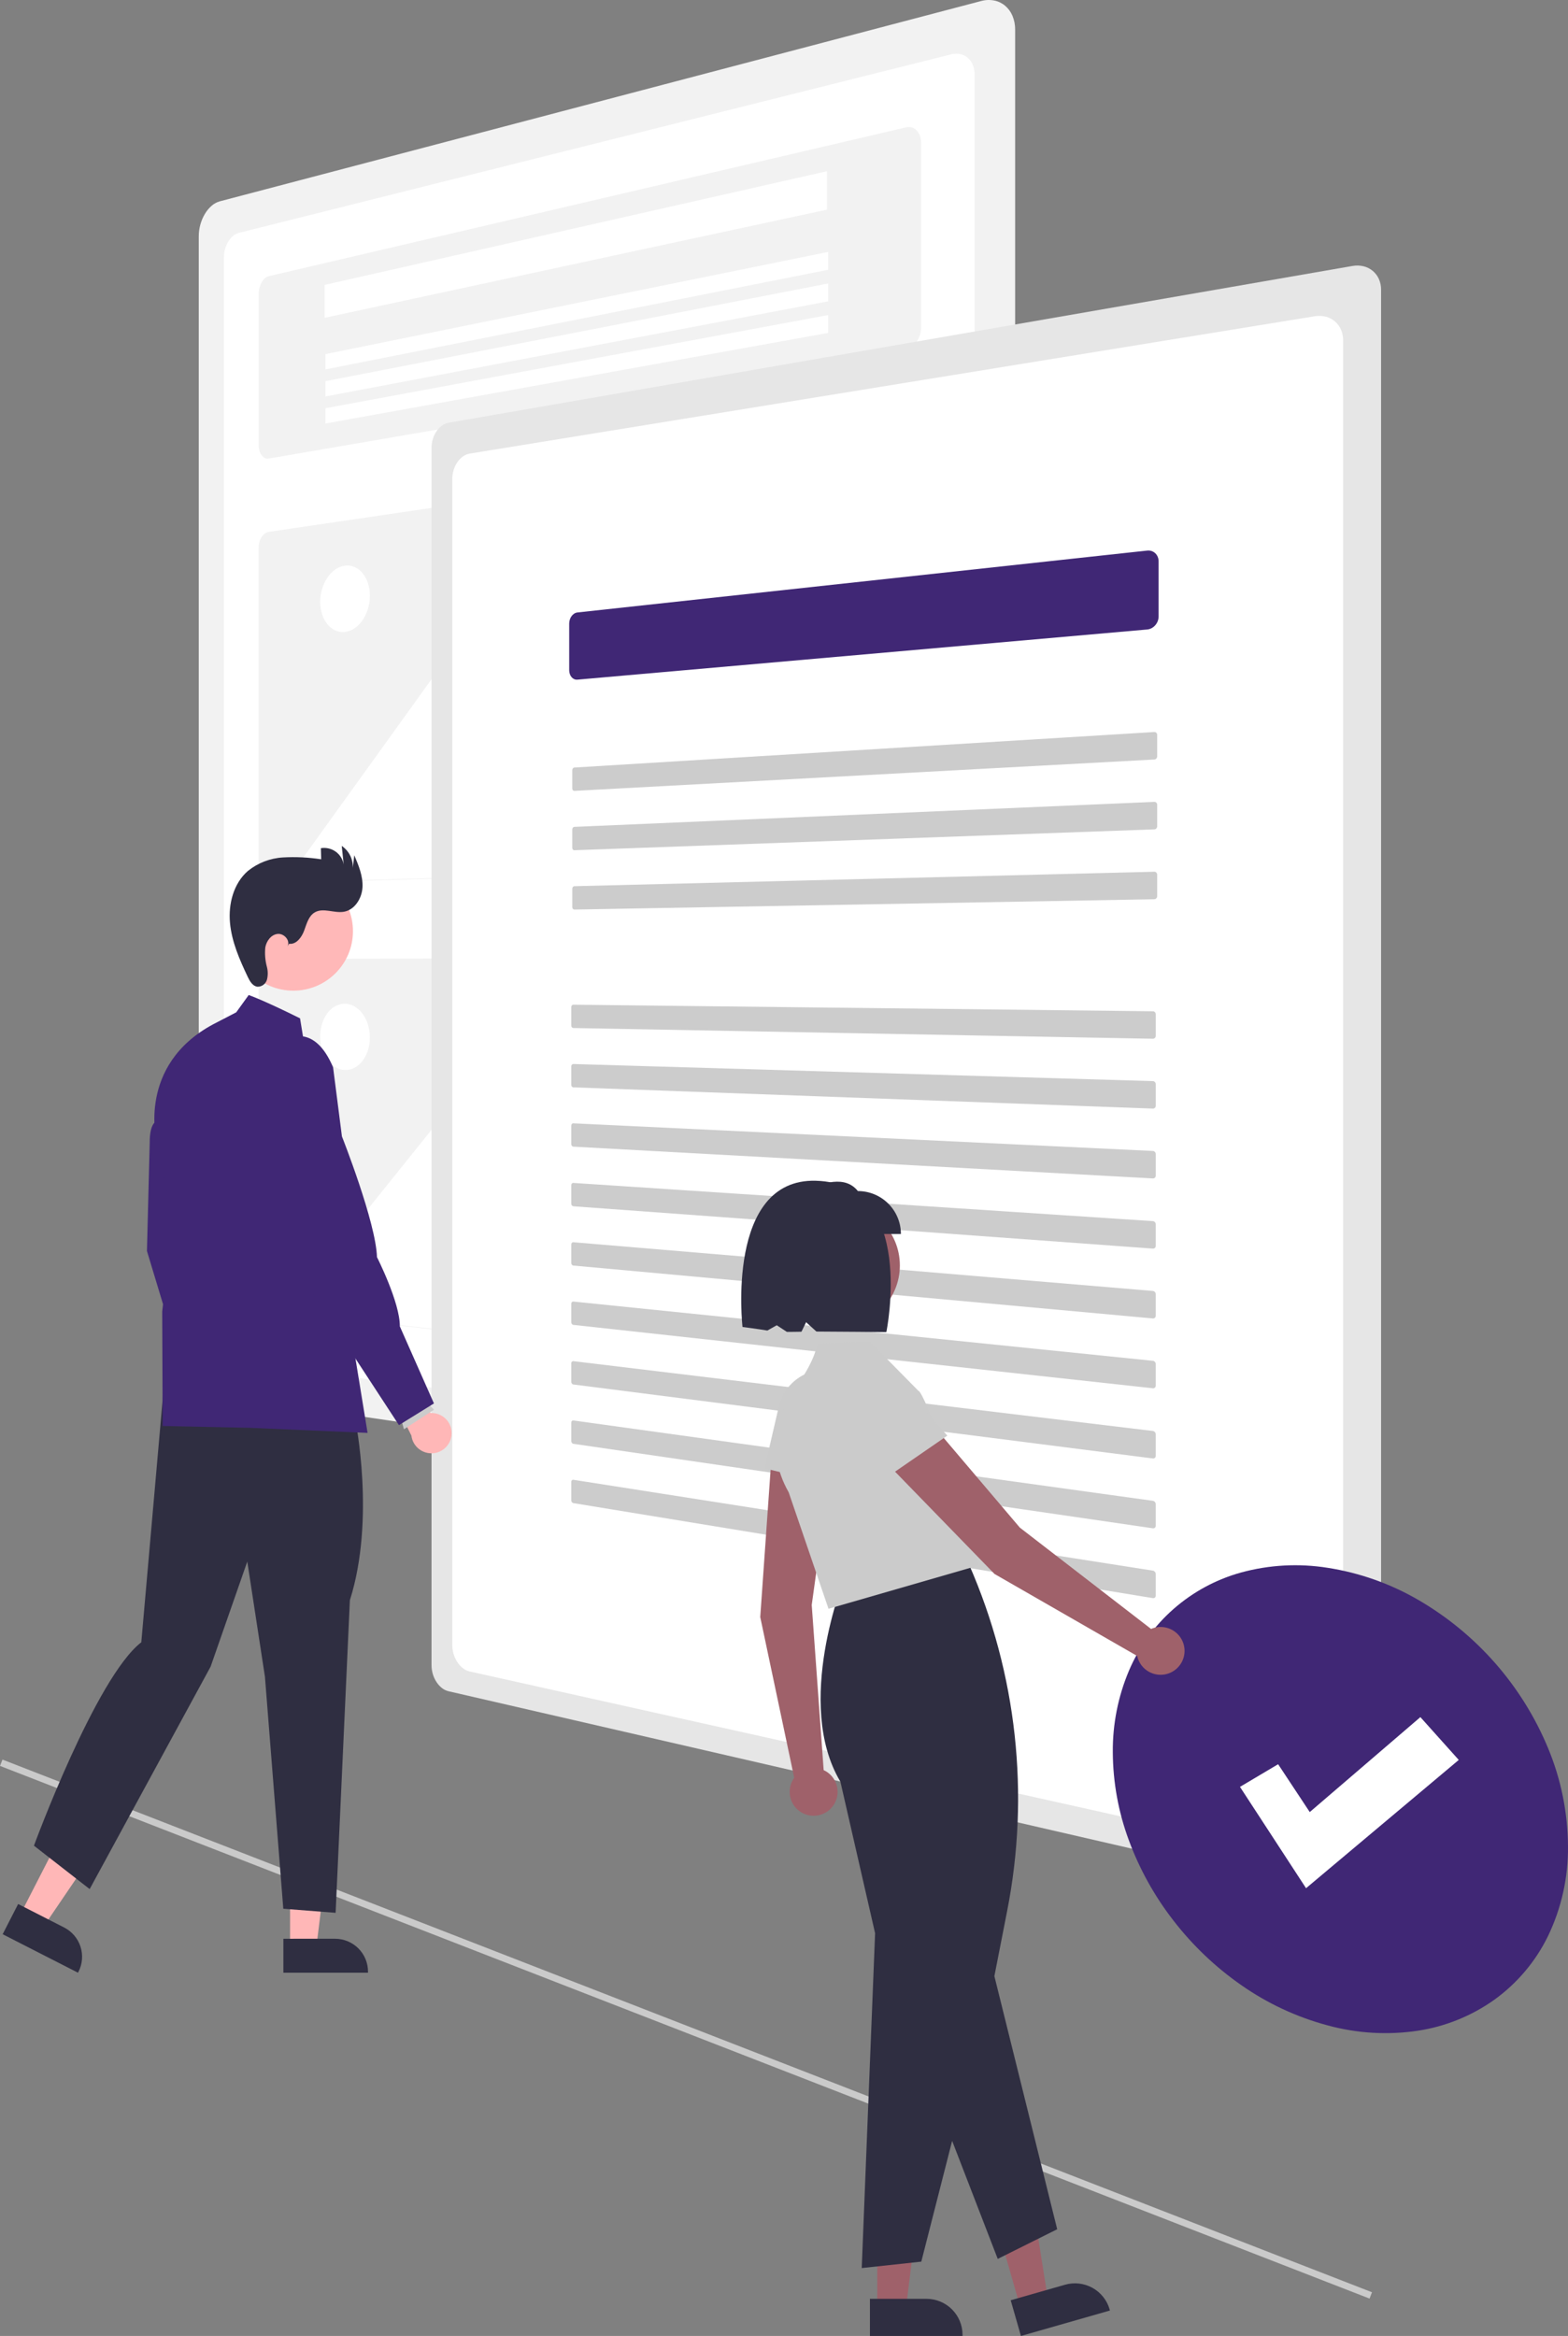 <svg width="231" height="344" viewBox="0 0 231 344" fill="none" xmlns="http://www.w3.org/2000/svg">
<rect x="0" y="0" width="231" height="344" fill="#808080" stroke="none"/>
<g clip-path="url(#clip0_83_1077)">
<path d="M0.363 259.122L0 260.052L201.763 338.495L202.126 337.565L0.363 259.122Z" fill="#CACACA"/>
<path d="M144.534 0.153L32.385 29.647C31.936 29.774 31.522 29.999 31.173 30.308C30.783 30.648 30.451 31.049 30.188 31.494C29.899 31.976 29.677 32.495 29.526 33.036C29.366 33.603 29.285 34.189 29.283 34.778V200.751C29.284 201.331 29.365 201.908 29.526 202.464C29.674 202.983 29.897 203.477 30.188 203.932C30.449 204.345 30.782 204.708 31.173 205.004C31.528 205.274 31.944 205.453 32.385 205.524L144.534 221.997C145.184 222.097 145.849 222.046 146.476 221.848C147.073 221.657 147.619 221.332 148.072 220.899C148.541 220.447 148.91 219.902 149.153 219.298C149.421 218.631 149.556 217.919 149.552 217.202V4.368C149.56 3.664 149.424 2.967 149.153 2.317C148.914 1.747 148.543 1.242 148.072 0.842C147.612 0.458 147.064 0.195 146.476 0.077C145.832 -0.047 145.167 -0.021 144.534 0.153Z" fill="#F2F2F2"/>
<path d="M35.149 34.304C34.832 34.397 34.541 34.559 34.295 34.779C34.021 35.019 33.788 35.302 33.604 35.615C33.403 35.957 33.248 36.324 33.145 36.706C33.036 37.106 32.982 37.518 32.986 37.932V197.169C32.982 197.576 33.035 197.982 33.145 198.375C33.246 198.74 33.401 199.09 33.603 199.411C33.786 199.703 34.02 199.96 34.294 200.17C34.544 200.362 34.837 200.491 35.148 200.544L140.198 214.663C140.646 214.717 141.1 214.668 141.525 214.518C141.932 214.371 142.302 214.135 142.605 213.826C142.921 213.504 143.167 213.119 143.327 212.697C143.503 212.231 143.588 211.737 143.579 211.239V11.019C143.59 10.53 143.505 10.045 143.327 9.59C143.17 9.191 142.923 8.833 142.605 8.544C142.298 8.269 141.926 8.074 141.525 7.978C141.088 7.878 140.634 7.881 140.198 7.987L35.149 34.304Z" fill="white"/>
<path d="M39.593 40.671C39.377 40.726 39.178 40.835 39.014 40.987C38.825 41.16 38.666 41.364 38.544 41.589C38.404 41.842 38.297 42.112 38.226 42.392C38.148 42.693 38.108 43.002 38.108 43.312V65.49C38.106 65.784 38.145 66.077 38.224 66.36C38.29 66.602 38.397 66.83 38.541 67.034C38.662 67.208 38.824 67.35 39.013 67.446C39.193 67.534 39.395 67.562 39.592 67.527L133.486 51.396C133.796 51.34 134.089 51.214 134.344 51.029C134.618 50.83 134.856 50.585 135.047 50.306C135.253 50.006 135.414 49.677 135.522 49.33C135.638 48.967 135.697 48.588 135.697 48.207V21.05C135.7 20.692 135.641 20.336 135.522 19.998C135.421 19.706 135.259 19.44 135.047 19.215C134.852 19.006 134.604 18.853 134.329 18.773C134.055 18.692 133.764 18.686 133.486 18.756L39.593 40.671Z" fill="#F2F2F2"/>
<path d="M39.593 78.323C39.379 78.362 39.178 78.452 39.007 78.585C38.818 78.729 38.657 78.905 38.531 79.106C38.391 79.325 38.284 79.563 38.214 79.813C38.139 80.08 38.103 80.356 38.107 80.633V128.037C38.103 128.307 38.14 128.577 38.217 128.837C38.285 129.071 38.393 129.291 38.534 129.49C38.66 129.668 38.822 129.817 39.01 129.928C39.187 130.032 39.389 130.087 39.595 130.086L133.488 127.416C133.791 127.401 134.088 127.32 134.356 127.178C134.626 127.035 134.866 126.841 135.062 126.606C135.267 126.362 135.427 126.083 135.534 125.782C135.647 125.465 135.703 125.13 135.699 124.794V66.749C135.705 66.421 135.649 66.095 135.534 65.788C135.429 65.511 135.269 65.259 135.062 65.047C134.864 64.846 134.622 64.692 134.356 64.599C134.076 64.502 133.778 64.473 133.486 64.514L39.593 78.323Z" fill="#F2F2F2"/>
<path d="M47.819 41.955L121.825 25.217V30.873L47.819 46.804V41.955Z" fill="white"/>
<path d="M47.948 52.147L122 37.101V39.729L47.948 54.399V52.147Z" fill="white"/>
<path d="M47.948 56.132L122 41.749V44.377L47.948 58.384V56.132Z" fill="white"/>
<path d="M47.948 60.117L122 46.398V49.025L47.948 62.369V60.117Z" fill="white"/>
<path d="M89.007 128.774L126.561 127.713C126.691 127.71 126.821 127.684 126.943 127.638C127.066 127.59 127.182 127.525 127.285 127.443C127.393 127.357 127.488 127.257 127.567 127.145C127.65 127.026 127.717 126.897 127.765 126.76C127.864 126.484 127.89 126.187 127.84 125.897C127.815 125.758 127.773 125.622 127.712 125.494C127.653 125.368 127.575 125.251 127.482 125.147L102.726 97.768C102.619 97.646 102.484 97.552 102.334 97.491C102.193 97.435 102.04 97.413 101.889 97.427C101.732 97.443 101.58 97.492 101.444 97.571C101.293 97.66 101.161 97.777 101.054 97.916L95.295 105.341C95.078 105.626 94.807 105.865 94.498 106.044C94.221 106.204 93.912 106.3 93.594 106.325C93.286 106.348 92.977 106.298 92.693 106.179C92.389 106.048 92.119 105.849 91.904 105.598L74.93 86.14C74.835 86.029 74.715 85.943 74.58 85.888C74.454 85.839 74.318 85.822 74.183 85.838C74.042 85.857 73.906 85.906 73.787 85.984C73.651 86.072 73.532 86.186 73.439 86.318L43.617 127.751C43.55 127.844 43.495 127.946 43.454 128.054C43.412 128.165 43.382 128.281 43.365 128.399C43.347 128.519 43.343 128.641 43.351 128.762C43.36 128.883 43.382 129.002 43.417 129.118C43.451 129.228 43.498 129.333 43.558 129.431C43.612 129.52 43.679 129.599 43.757 129.668C43.828 129.732 43.91 129.782 43.999 129.818C44.085 129.851 44.177 129.867 44.27 129.865L89.052 128.582L89.007 128.774Z" fill="white"/>
<path d="M50.805 83.3C51.29 83.235 51.783 83.303 52.232 83.498C52.689 83.7 53.092 84.007 53.407 84.394C53.761 84.827 54.029 85.323 54.2 85.855C54.398 86.462 54.496 87.096 54.492 87.734C54.493 88.395 54.394 89.052 54.2 89.684C54.022 90.273 53.755 90.831 53.407 91.338C53.093 91.802 52.695 92.203 52.234 92.521C51.809 92.815 51.32 93.001 50.807 93.064C50.322 93.119 49.831 93.041 49.387 92.838C48.937 92.627 48.543 92.315 48.234 91.927C47.889 91.494 47.626 91.002 47.458 90.474C47.267 89.876 47.172 89.251 47.175 88.623C47.175 87.972 47.271 87.325 47.458 86.702C47.632 86.12 47.893 85.567 48.232 85.062C48.541 84.598 48.932 84.194 49.385 83.87C49.806 83.569 50.292 83.373 50.805 83.3Z" fill="white"/>
<path d="M39.593 141.22C39.385 141.226 39.183 141.287 39.007 141.396C38.819 141.513 38.658 141.667 38.532 141.849C38.391 142.051 38.284 142.274 38.215 142.511C38.139 142.772 38.103 143.043 38.107 143.316V190.719C38.104 190.995 38.141 191.27 38.217 191.536C38.287 191.783 38.394 192.018 38.534 192.234C38.66 192.43 38.822 192.602 39.01 192.74C39.182 192.867 39.383 192.951 39.595 192.982L133.486 203.847C133.78 203.877 134.077 203.839 134.353 203.735C134.62 203.632 134.862 203.471 135.059 203.264C135.266 203.046 135.426 202.789 135.531 202.508C135.646 202.199 135.702 201.871 135.696 201.542V143.5C135.701 143.164 135.645 142.831 135.531 142.515C135.424 142.219 135.264 141.945 135.059 141.706C134.863 141.477 134.623 141.29 134.353 141.156C134.083 141.022 133.787 140.95 133.486 140.945L39.593 141.22Z" fill="#F2F2F2"/>
<path d="M89.007 198.795L126.559 203.147C126.687 203.163 126.816 203.155 126.941 203.126C127.063 203.098 127.179 203.048 127.283 202.98C127.391 202.911 127.486 202.824 127.565 202.723C127.649 202.615 127.716 202.495 127.763 202.367C127.814 202.233 127.845 202.092 127.857 201.949C127.869 201.804 127.863 201.658 127.838 201.514C127.813 201.369 127.77 201.227 127.71 201.092C127.65 200.956 127.573 200.828 127.48 200.712L102.726 169.765C102.619 169.63 102.486 169.517 102.334 169.434C102.197 169.359 102.044 169.315 101.888 169.306C101.736 169.298 101.584 169.325 101.444 169.385C101.294 169.451 101.161 169.55 101.054 169.674L95.295 176.267C95.078 176.521 94.805 176.722 94.498 176.855C94.213 176.977 93.903 177.028 93.594 177.006C93.277 176.982 92.969 176.888 92.693 176.73C92.386 176.553 92.118 176.317 91.904 176.036L74.93 154.129C74.835 154.005 74.716 153.902 74.579 153.827C74.458 153.761 74.322 153.724 74.183 153.72C74.046 153.717 73.91 153.747 73.787 153.808C73.65 153.876 73.531 153.973 73.437 154.092L43.617 191.229C43.55 191.314 43.495 191.408 43.454 191.509C43.411 191.615 43.381 191.727 43.365 191.841C43.347 191.96 43.343 192.081 43.351 192.202C43.36 192.326 43.382 192.449 43.417 192.569C43.451 192.685 43.498 192.797 43.558 192.903C43.612 192.999 43.679 193.089 43.756 193.169C43.827 193.242 43.909 193.304 43.998 193.353C44.083 193.398 44.175 193.427 44.27 193.439L89.052 198.611L89.007 198.795Z" fill="white"/>
<path d="M50.805 147.813C51.307 147.822 51.799 147.96 52.232 148.215C52.692 148.487 53.091 148.85 53.405 149.282C53.755 149.76 54.023 150.293 54.198 150.858C54.394 151.48 54.492 152.128 54.49 152.779C54.493 153.427 54.394 154.07 54.198 154.688C54.025 155.242 53.756 155.763 53.405 156.227C53.091 156.644 52.691 156.99 52.232 157.241C51.794 157.476 51.302 157.592 50.805 157.577C50.302 157.557 49.814 157.409 49.385 157.147C48.932 156.868 48.54 156.501 48.232 156.069C47.891 155.593 47.629 155.064 47.458 154.505C47.269 153.891 47.174 153.254 47.175 152.612C47.173 151.975 47.269 151.341 47.458 150.732C47.628 150.183 47.89 149.666 48.232 149.204C48.54 148.785 48.933 148.436 49.385 148.178C49.818 147.934 50.308 147.808 50.805 147.813Z" fill="white"/>
<path d="M66.077 62.257C65.723 62.323 65.389 62.468 65.1 62.681C64.79 62.91 64.522 63.191 64.307 63.512C64.075 63.856 63.895 64.233 63.773 64.63C63.643 65.048 63.576 65.482 63.575 65.919V245.253C63.578 246.122 63.832 246.972 64.306 247.701C64.52 248.034 64.788 248.33 65.099 248.577C65.385 248.806 65.719 248.97 66.075 249.057L199.261 279.725C199.795 279.853 200.349 279.868 200.889 279.769C201.374 279.678 201.832 279.475 202.225 279.176C202.612 278.877 202.923 278.489 203.129 278.045C203.354 277.555 203.468 277.022 203.463 276.483V42.647C203.467 42.102 203.353 41.562 203.129 41.065C202.921 40.608 202.612 40.204 202.225 39.883C201.835 39.563 201.379 39.334 200.889 39.214C200.356 39.084 199.802 39.068 199.262 39.165L66.077 62.257Z" fill="#E6E6E6"/>
<path d="M69.152 66.807C68.791 66.877 68.451 67.028 68.157 67.248C67.843 67.482 67.571 67.77 67.355 68.097C67.121 68.447 66.941 68.831 66.822 69.234C66.694 69.658 66.632 70.099 66.636 70.541V242.25C66.63 243.131 66.879 243.995 67.355 244.737C67.571 245.078 67.843 245.381 68.157 245.635C68.449 245.871 68.788 246.042 69.152 246.135L193.782 273.861C194.311 273.975 194.859 273.975 195.388 273.861C195.867 273.758 196.315 273.542 196.694 273.232C197.073 272.921 197.373 272.525 197.568 272.076C197.782 271.579 197.886 271.043 197.873 270.502V50.161C197.885 49.615 197.781 49.073 197.568 48.569C197.372 48.107 197.074 47.695 196.697 47.363C196.319 47.032 195.872 46.789 195.388 46.653C194.865 46.508 194.318 46.476 193.782 46.558L69.152 66.807Z" fill="white"/>
<path d="M85.064 90.192C84.896 90.212 84.735 90.27 84.593 90.362C84.444 90.459 84.314 90.582 84.209 90.725C84.096 90.878 84.009 91.049 83.95 91.23C83.887 91.421 83.855 91.621 83.855 91.823V98.697C83.854 98.893 83.886 99.087 83.95 99.272C84.007 99.437 84.095 99.591 84.209 99.724C84.314 99.847 84.445 99.945 84.592 100.011C84.74 100.076 84.902 100.102 85.063 100.088L169.01 92.7C169.238 92.678 169.459 92.611 169.661 92.502C169.862 92.393 170.043 92.249 170.193 92.076C170.347 91.901 170.468 91.7 170.553 91.483C170.64 91.261 170.685 91.024 170.687 90.785V82.667C170.688 82.436 170.643 82.208 170.554 81.995C170.472 81.797 170.349 81.619 170.194 81.471C170.042 81.327 169.861 81.218 169.662 81.15C169.452 81.079 169.23 81.056 169.01 81.08L85.064 90.192Z" fill="#402775"/>
<path d="M84.61 113.03C84.568 113.033 84.527 113.045 84.491 113.067C84.454 113.089 84.421 113.118 84.395 113.153C84.367 113.19 84.345 113.232 84.33 113.276C84.315 113.323 84.307 113.373 84.307 113.423V116.109C84.306 116.158 84.314 116.207 84.33 116.254C84.345 116.296 84.367 116.335 84.395 116.369C84.421 116.401 84.454 116.426 84.491 116.444C84.528 116.462 84.569 116.47 84.61 116.468L170.057 111.847C170.114 111.844 170.17 111.829 170.221 111.804C170.271 111.778 170.316 111.743 170.354 111.701C170.433 111.614 170.477 111.5 170.477 111.382V108.216C170.477 108.157 170.466 108.1 170.444 108.046C170.423 107.995 170.392 107.949 170.354 107.911C170.315 107.872 170.269 107.842 170.218 107.823C170.166 107.804 170.112 107.796 170.057 107.799L84.61 113.03Z" fill="#CCCCCC"/>
<path d="M84.61 121.767C84.568 121.769 84.527 121.781 84.491 121.802C84.454 121.823 84.421 121.852 84.395 121.886C84.367 121.923 84.345 121.964 84.33 122.008C84.315 122.055 84.307 122.105 84.307 122.155V124.841C84.306 124.89 84.314 124.939 84.33 124.986C84.345 125.029 84.367 125.069 84.395 125.105C84.421 125.137 84.454 125.163 84.491 125.182C84.528 125.2 84.569 125.208 84.61 125.207L170.057 122.135C170.114 122.134 170.169 122.12 170.221 122.096C170.271 122.071 170.316 122.038 170.354 121.996C170.433 121.91 170.477 121.797 170.477 121.68V118.511C170.477 118.453 170.466 118.395 170.444 118.341C170.423 118.29 170.392 118.243 170.354 118.204C170.316 118.166 170.271 118.136 170.221 118.115C170.169 118.094 170.113 118.085 170.057 118.088L84.61 121.767Z" fill="#CCCCCC"/>
<path d="M84.61 130.504C84.568 130.505 84.527 130.516 84.491 130.536C84.454 130.558 84.422 130.586 84.396 130.619C84.368 130.655 84.346 130.696 84.331 130.74C84.316 130.787 84.308 130.836 84.308 130.886V133.572C84.308 133.622 84.316 133.671 84.331 133.718C84.346 133.761 84.368 133.801 84.396 133.836C84.422 133.869 84.455 133.896 84.492 133.916C84.529 133.935 84.57 133.944 84.611 133.943L170.057 132.424C170.114 132.422 170.169 132.409 170.22 132.384C170.271 132.361 170.316 132.328 170.354 132.287C170.392 132.246 170.423 132.198 170.444 132.145C170.465 132.09 170.476 132.032 170.476 131.973V128.807C170.477 128.748 170.465 128.69 170.444 128.636C170.423 128.584 170.392 128.538 170.354 128.498C170.316 128.458 170.271 128.426 170.22 128.404C170.169 128.383 170.113 128.373 170.057 128.375L84.61 130.504Z" fill="#CCCCCC"/>
<path d="M84.459 147.954C84.418 147.954 84.377 147.963 84.34 147.982C84.303 148.002 84.27 148.029 84.244 148.062C84.216 148.097 84.195 148.137 84.18 148.18C84.165 148.227 84.157 148.276 84.157 148.325V151.011C84.157 151.06 84.165 151.11 84.18 151.157C84.195 151.2 84.217 151.24 84.245 151.276C84.271 151.309 84.304 151.337 84.341 151.358C84.378 151.378 84.418 151.389 84.46 151.39L169.849 152.968C169.905 152.969 169.96 152.959 170.012 152.937C170.062 152.915 170.107 152.884 170.145 152.845C170.184 152.805 170.214 152.757 170.235 152.706C170.257 152.651 170.268 152.593 170.268 152.535V149.369C170.268 149.31 170.257 149.252 170.235 149.197C170.214 149.145 170.184 149.097 170.145 149.055C170.107 149.015 170.062 148.982 170.012 148.959C169.961 148.936 169.905 148.923 169.849 148.923L84.459 147.954Z" fill="#CCCCCC"/>
<path d="M84.459 156.689C84.418 156.687 84.377 156.696 84.34 156.715C84.303 156.734 84.27 156.761 84.244 156.794C84.215 156.829 84.194 156.87 84.179 156.913C84.164 156.958 84.157 157.006 84.157 157.054V159.74C84.157 159.789 84.165 159.839 84.18 159.886C84.195 159.93 84.217 159.971 84.245 160.008C84.271 160.042 84.304 160.07 84.341 160.092C84.377 160.112 84.418 160.124 84.46 160.126L169.849 163.254C169.905 163.256 169.96 163.247 170.012 163.226C170.062 163.205 170.107 163.174 170.145 163.136C170.184 163.096 170.214 163.05 170.235 162.999C170.257 162.944 170.268 162.886 170.268 162.828V159.662C170.268 159.603 170.257 159.544 170.235 159.489C170.214 159.436 170.184 159.388 170.145 159.346C170.107 159.305 170.062 159.271 170.012 159.247C169.961 159.223 169.905 159.209 169.849 159.208L84.459 156.689Z" fill="#CCCCCC"/>
<path d="M84.459 165.422C84.418 165.421 84.378 165.43 84.341 165.448C84.304 165.466 84.271 165.491 84.245 165.523C84.217 165.557 84.195 165.596 84.18 165.638C84.165 165.685 84.157 165.734 84.157 165.783V168.468C84.157 168.518 84.165 168.568 84.18 168.615C84.195 168.659 84.217 168.701 84.245 168.738C84.271 168.772 84.304 168.801 84.341 168.823C84.377 168.845 84.418 168.857 84.46 168.859L169.849 173.538C169.904 173.541 169.958 173.533 170.009 173.513C170.06 173.494 170.107 173.464 170.145 173.425C170.184 173.386 170.214 173.34 170.235 173.289C170.257 173.235 170.268 173.177 170.268 173.119V169.953C170.268 169.836 170.224 169.724 170.145 169.637C170.107 169.595 170.062 169.561 170.012 169.536C169.961 169.511 169.906 169.496 169.849 169.493L84.459 165.422Z" fill="#CCCCCC"/>
<path d="M84.459 174.2C84.418 174.197 84.377 174.205 84.34 174.222C84.303 174.239 84.271 174.265 84.245 174.296C84.217 174.33 84.195 174.369 84.18 174.411C84.165 174.457 84.156 174.506 84.157 174.555V177.241C84.157 177.291 84.165 177.341 84.18 177.388C84.195 177.433 84.217 177.474 84.245 177.512C84.271 177.547 84.304 177.577 84.341 177.599C84.377 177.622 84.418 177.635 84.46 177.639L169.847 183.874C169.903 183.878 169.958 183.87 170.01 183.851C170.06 183.832 170.106 183.803 170.144 183.766C170.182 183.728 170.213 183.682 170.234 183.632C170.256 183.578 170.267 183.521 170.266 183.463V180.296C170.266 180.237 170.255 180.178 170.234 180.122C170.213 180.068 170.182 180.019 170.144 179.976C170.106 179.933 170.061 179.898 170.01 179.872C169.96 179.846 169.904 179.831 169.847 179.827L84.459 174.2Z" fill="#CCCCCC"/>
<path d="M84.459 182.934C84.418 182.93 84.377 182.937 84.34 182.954C84.303 182.971 84.271 182.996 84.245 183.027C84.217 183.061 84.195 183.099 84.18 183.14C84.165 183.186 84.156 183.234 84.157 183.283V185.969C84.157 186.019 84.165 186.069 84.18 186.117C84.195 186.161 84.217 186.204 84.245 186.242C84.271 186.277 84.304 186.307 84.341 186.331C84.377 186.353 84.418 186.366 84.46 186.37L169.847 194.157C169.903 194.163 169.958 194.156 170.01 194.138C170.06 194.12 170.106 194.092 170.144 194.055C170.182 194.017 170.213 193.973 170.234 193.923C170.256 193.869 170.267 193.812 170.266 193.754V190.588C170.266 190.528 170.255 190.469 170.234 190.413C170.212 190.359 170.182 190.309 170.144 190.265C170.106 190.222 170.061 190.186 170.01 190.159C169.96 190.132 169.904 190.115 169.847 190.11L84.459 182.934Z" fill="#CCCCCC"/>
<path d="M84.459 191.668C84.418 191.664 84.377 191.67 84.34 191.686C84.303 191.702 84.271 191.726 84.245 191.756C84.217 191.789 84.195 191.827 84.18 191.869C84.165 191.915 84.156 191.963 84.157 192.012V194.698C84.157 194.748 84.165 194.798 84.18 194.846C84.195 194.891 84.217 194.934 84.245 194.972C84.271 195.008 84.304 195.039 84.341 195.063C84.377 195.086 84.418 195.101 84.46 195.105L169.847 204.441C169.902 204.448 169.958 204.442 170.01 204.424C170.06 204.408 170.105 204.381 170.144 204.345C170.182 204.308 170.213 204.264 170.234 204.215C170.256 204.161 170.267 204.104 170.266 204.046V200.879C170.266 200.819 170.255 200.76 170.234 200.704C170.212 200.649 170.182 200.599 170.144 200.554C170.106 200.511 170.061 200.474 170.01 200.446C169.96 200.418 169.905 200.401 169.847 200.395L84.459 191.668Z" fill="#CCCCCC"/>
<path d="M84.459 200.446C84.418 200.441 84.378 200.446 84.34 200.462C84.304 200.476 84.271 200.499 84.245 200.528C84.216 200.561 84.195 200.6 84.18 200.641C84.165 200.687 84.156 200.736 84.157 200.784V203.47C84.157 203.52 84.165 203.57 84.18 203.618C84.195 203.664 84.217 203.707 84.245 203.746C84.271 203.782 84.304 203.813 84.341 203.838C84.377 203.862 84.418 203.877 84.46 203.883L169.847 214.777C169.902 214.785 169.958 214.78 170.01 214.763C170.06 214.747 170.106 214.72 170.144 214.684C170.182 214.648 170.213 214.604 170.234 214.555C170.256 214.502 170.267 214.445 170.266 214.388V211.222C170.266 211.162 170.255 211.103 170.234 211.046C170.212 210.991 170.182 210.94 170.144 210.895C170.106 210.851 170.061 210.814 170.01 210.785C169.96 210.756 169.905 210.737 169.847 210.73L84.459 200.446Z" fill="#CCCCCC"/>
<path d="M84.459 209.18C84.419 209.174 84.378 209.179 84.34 209.194C84.304 209.208 84.271 209.231 84.245 209.26C84.217 209.293 84.195 209.33 84.18 209.37C84.165 209.416 84.156 209.464 84.157 209.513V212.198C84.157 212.249 84.165 212.299 84.18 212.347C84.195 212.393 84.217 212.437 84.245 212.476C84.271 212.513 84.304 212.544 84.341 212.57C84.377 212.594 84.417 212.61 84.46 212.617L169.847 225.061C169.902 225.069 169.958 225.066 170.01 225.05C170.06 225.035 170.105 225.01 170.144 224.975C170.182 224.939 170.213 224.896 170.234 224.848C170.256 224.795 170.267 224.738 170.266 224.68V221.514C170.266 221.454 170.255 221.394 170.234 221.338C170.212 221.282 170.182 221.23 170.144 221.185C170.106 221.14 170.061 221.102 170.01 221.072C169.96 221.042 169.905 221.023 169.847 221.014L84.459 209.18Z" fill="#CCCCCC"/>
<path d="M84.459 217.914C84.419 217.908 84.378 217.911 84.34 217.925C84.304 217.939 84.271 217.962 84.245 217.991C84.217 218.022 84.195 218.059 84.18 218.099C84.165 218.145 84.156 218.193 84.157 218.241V220.927C84.157 220.978 84.165 221.028 84.18 221.077C84.195 221.123 84.217 221.167 84.245 221.206C84.271 221.244 84.304 221.276 84.341 221.302C84.377 221.327 84.417 221.344 84.46 221.351L169.847 235.345C169.902 235.355 169.957 235.352 170.01 235.337C170.06 235.323 170.105 235.299 170.144 235.265C170.182 235.23 170.213 235.187 170.234 235.139C170.256 235.086 170.267 235.029 170.266 234.972V231.806C170.266 231.745 170.255 231.685 170.234 231.628C170.212 231.572 170.182 231.52 170.144 231.474C170.106 231.428 170.061 231.389 170.01 231.358C169.96 231.328 169.905 231.307 169.847 231.298L84.459 217.914Z" fill="#CCCCCC"/>
<path d="M195.576 230.877C200.263 231.605 204.774 233.196 208.879 235.569C217.507 240.556 224.248 248.239 228.062 257.43C229.969 262.008 230.966 266.912 230.998 271.869C231.049 276.445 230.045 280.971 228.062 285.097C226.249 288.814 223.546 292.028 220.192 294.456C216.836 296.855 212.96 298.429 208.879 299.051C204.438 299.714 199.907 299.444 195.577 298.26C191.019 297.039 186.71 295.029 182.847 292.322C179.048 289.673 175.677 286.46 172.851 282.795C170.077 279.22 167.869 275.243 166.303 271.001C164.763 266.854 163.964 262.47 163.94 258.048C163.903 253.936 164.707 249.86 166.303 246.069C167.784 242.563 170.042 239.437 172.908 236.925C175.773 234.414 179.171 232.582 182.847 231.568C186.993 230.437 191.332 230.202 195.576 230.877Z" fill="#402775"/>
<path d="M192.409 278.062L182.676 263.139L188.296 259.804L192.954 266.851L209.252 252.867L214.906 259.173L192.409 278.062Z" fill="white"/>
<path d="M121.344 260.673L119.585 236.352L122.745 213.562L113.771 212.957L112 238.133L117.006 261.807C116.58 262.395 116.346 263.1 116.336 263.826C116.327 264.551 116.543 265.262 116.954 265.861C117.365 266.46 117.951 266.917 118.632 267.171C119.314 267.424 120.057 267.462 120.761 267.278C121.465 267.094 122.094 266.698 122.564 266.143C123.033 265.588 123.319 264.903 123.383 264.18C123.447 263.457 123.285 262.732 122.92 262.104C122.555 261.477 122.005 260.977 121.344 260.673Z" fill="#9F616A"/>
<path d="M112.626 216.233L114.734 207.136C115.137 205.393 116.193 203.871 117.685 202.881C119.178 201.89 120.993 201.507 122.759 201.809C124.526 202.11 126.11 203.075 127.187 204.504C128.264 205.933 128.752 207.719 128.551 209.496L127.391 219.776L112.626 216.233Z" fill="#CBCBCB"/>
<path d="M129.239 339.909L133.469 339.909L135.481 323.631L129.238 323.631L129.239 339.909Z" fill="#9F616A"/>
<path d="M128.16 338.531L136.491 338.531C137.899 338.531 139.249 339.089 140.245 340.082C141.241 341.076 141.8 342.423 141.8 343.827V343.999L128.16 344L128.16 338.531Z" fill="#2F2E41"/>
<path d="M150.314 339.771L154.381 338.609L151.823 322.407L145.82 324.122L150.314 339.771Z" fill="#9F616A"/>
<path d="M148.896 338.743L156.905 336.454C158.259 336.067 159.711 336.233 160.942 336.914C162.174 337.595 163.083 338.737 163.471 340.087L163.518 340.253L150.406 344L148.896 338.743Z" fill="#2F2E41"/>
<path d="M126.952 334.001L128.92 284.691L123.809 262.376C116.932 250.873 124.351 232.525 124.427 232.341L124.455 232.273L124.527 232.264L142.517 229.832L142.769 230.411C149.806 246.459 151.758 264.27 148.366 281.457L146.494 291.011L155.747 328.284L146.989 332.652L140.27 315.269L135.728 333.054L126.952 334.001Z" fill="#2F2E41"/>
<path d="M122.058 236.914L116.189 219.759C112.541 213.349 114.855 207.658 117.439 204.013C120.229 200.077 120.397 197.87 120.434 197.845L120.464 197.826L128.174 197.592L135.311 204.827C135.76 204.652 139.551 213.974 139.23 214.442L144.214 230.516L122.058 236.914Z" fill="#CBCBCB"/>
<path d="M169.579 239.881L150.246 224.962L135.337 207.409L128.898 213.674L146.514 231.786L167.531 243.861C167.686 244.571 168.056 245.215 168.592 245.706C169.127 246.197 169.802 246.511 170.523 246.605C171.244 246.699 171.977 246.569 172.621 246.231C173.265 245.894 173.789 245.367 174.121 244.721C174.454 244.075 174.578 243.343 174.477 242.624C174.376 241.906 174.055 241.236 173.558 240.706C173.06 240.176 172.411 239.813 171.699 239.665C170.987 239.517 170.246 239.593 169.579 239.881Z" fill="#9F616A"/>
<path d="M127.069 220.021L121.682 212.385C120.65 210.923 120.218 209.123 120.474 207.353C120.73 205.584 121.655 203.979 123.059 202.867C124.463 201.756 126.24 201.222 128.026 201.375C129.811 201.529 131.471 202.358 132.664 203.692L139.565 211.413L127.069 220.021Z" fill="#CBCBCB"/>
<path d="M123.412 195.489C128.469 195.489 132.568 191.399 132.568 186.354C132.568 181.309 128.469 177.22 123.412 177.22C118.355 177.22 114.255 181.309 114.255 186.354C114.255 191.399 118.355 195.489 123.412 195.489Z" fill="#9F616A"/>
<path d="M132.723 181.72H118.183V175.398C121.374 174.133 124.497 173.057 126.385 175.398C128.066 175.398 129.678 176.064 130.866 177.249C132.055 178.435 132.723 180.043 132.723 181.72Z" fill="#2F2E41"/>
<path d="M120.187 173.881C106.866 173.518 109.388 195.412 109.388 195.412C109.388 195.412 111.901 195.744 113.048 195.939L114.433 195.161L115.923 196.136C116.608 196.139 117.327 196.126 118.072 196.112L118.755 194.709L120.278 196.087C123.051 196.091 130.578 196.167 130.578 196.167C130.578 196.167 135.113 174.288 120.187 173.881Z" fill="#2F2E41"/>
<path d="M66.513 211.394C66.566 210.965 66.524 210.531 66.39 210.121C66.256 209.711 66.034 209.335 65.738 209.02C65.443 208.705 65.082 208.458 64.681 208.297C64.28 208.136 63.848 208.065 63.416 208.088L60.489 202.011L56.353 202.884L60.608 211.409C60.695 212.13 61.045 212.794 61.59 213.275C62.136 213.756 62.84 214.02 63.567 214.018C64.295 214.016 64.997 213.748 65.54 213.264C66.083 212.781 66.43 212.115 66.513 211.394Z" fill="#FFB7B7"/>
<path d="M2.976 281.958L6.418 283.716L14.852 271.306L9.771 268.712L2.976 281.958Z" fill="#FFB7B7"/>
<path d="M2.673 280.389L9.453 283.85C10.598 284.435 11.465 285.45 11.86 286.672C12.256 287.894 12.148 289.223 11.562 290.366L11.49 290.506L0.391 284.839L2.673 280.389Z" fill="#2F2E41"/>
<path d="M42.734 286.766H46.601L48.44 271.886L42.733 271.886L42.734 286.766Z" fill="#FFB7B7"/>
<path d="M41.748 285.507L49.363 285.506C50.65 285.506 51.885 286.017 52.795 286.924C53.705 287.832 54.216 289.064 54.216 290.348V290.505L41.748 290.506L41.748 285.507Z" fill="#2F2E41"/>
<path d="M24.646 165.395C24.646 165.395 22.056 163.416 22.056 168.25L21.648 184.226L26.213 199.318L28.871 194.423L27.78 183.818L24.646 165.395Z" fill="#402775"/>
<path d="M52.346 209.092C52.346 209.092 55.349 223.68 51.545 235.653L49.443 281.686L41.736 281.086L39.033 246.936L36.431 229.961L31.026 245.438L13.21 278.191L5.002 271.8C5.002 271.8 14.097 247.042 20.817 241.844L24.186 203.553L52.346 209.092Z" fill="#2F2E41"/>
<path d="M43.21 145.89C48.063 145.89 51.998 141.965 51.998 137.123C51.998 132.281 48.063 128.356 43.21 128.356C38.357 128.356 34.422 132.281 34.422 137.123C34.422 141.965 38.357 145.89 43.21 145.89Z" fill="#FFB8B8"/>
<path d="M42.588 138.982C43.642 139.119 44.436 138.044 44.805 137.05C45.174 136.056 45.454 134.899 46.37 134.362C47.622 133.628 49.223 134.511 50.654 134.269C52.269 133.995 53.32 132.287 53.403 130.654C53.485 129.021 52.833 127.45 52.194 125.944L51.971 127.815C52.001 127.181 51.867 126.55 51.583 125.982C51.298 125.414 50.872 124.929 50.346 124.572L50.633 127.318C50.572 126.939 50.437 126.576 50.234 126.249C50.032 125.923 49.767 125.64 49.455 125.416C49.143 125.192 48.789 125.031 48.415 124.944C48.04 124.857 47.652 124.844 47.273 124.906L47.318 126.542C45.459 126.256 43.575 126.164 41.697 126.268C39.806 126.377 37.996 127.073 36.521 128.257C34.399 130.097 33.624 133.126 33.884 135.919C34.144 138.712 35.3 141.336 36.504 143.87C36.807 144.508 37.226 145.227 37.929 145.309C38.248 145.313 38.559 145.212 38.813 145.02C39.068 144.829 39.251 144.559 39.334 144.252C39.486 143.633 39.48 142.987 39.317 142.371C39.069 141.443 38.989 140.479 39.083 139.524C39.25 138.58 39.93 137.648 40.883 137.533C41.836 137.417 42.812 138.504 42.353 139.346L42.588 138.982Z" fill="#2F2E41"/>
<path d="M34.799 149.079L36.639 146.531C36.639 146.531 38.696 147.228 44.203 149.963L44.592 152.35L54.152 211.011L36.776 210.263L32.043 210.163L28.585 210.089L23.964 209.991L23.896 193.132L25.395 180.215L23.078 168.046C23.078 168.046 20.163 156.872 31.392 150.847L34.799 149.079Z" fill="#402775"/>
<path d="M58.882 208.273L59.513 210.476L63.929 207.606L62.263 205.704L58.882 208.273Z" fill="#CBCBCB"/>
<path d="M38.086 156.169C38.086 156.169 44.931 147.451 49.069 157.168L50.373 167.35C50.373 167.35 55.385 180.007 55.536 185.128C55.536 185.128 58.934 191.811 58.903 195.322L63.929 206.674L58.774 209.867L44.505 188.042L38.086 156.169Z" fill="#402775"/>
</g>
<defs>
<clipPath id="clip0_83_1077">
<rect width="231" height="344" fill="white"/>
</clipPath>
</defs>
</svg>
